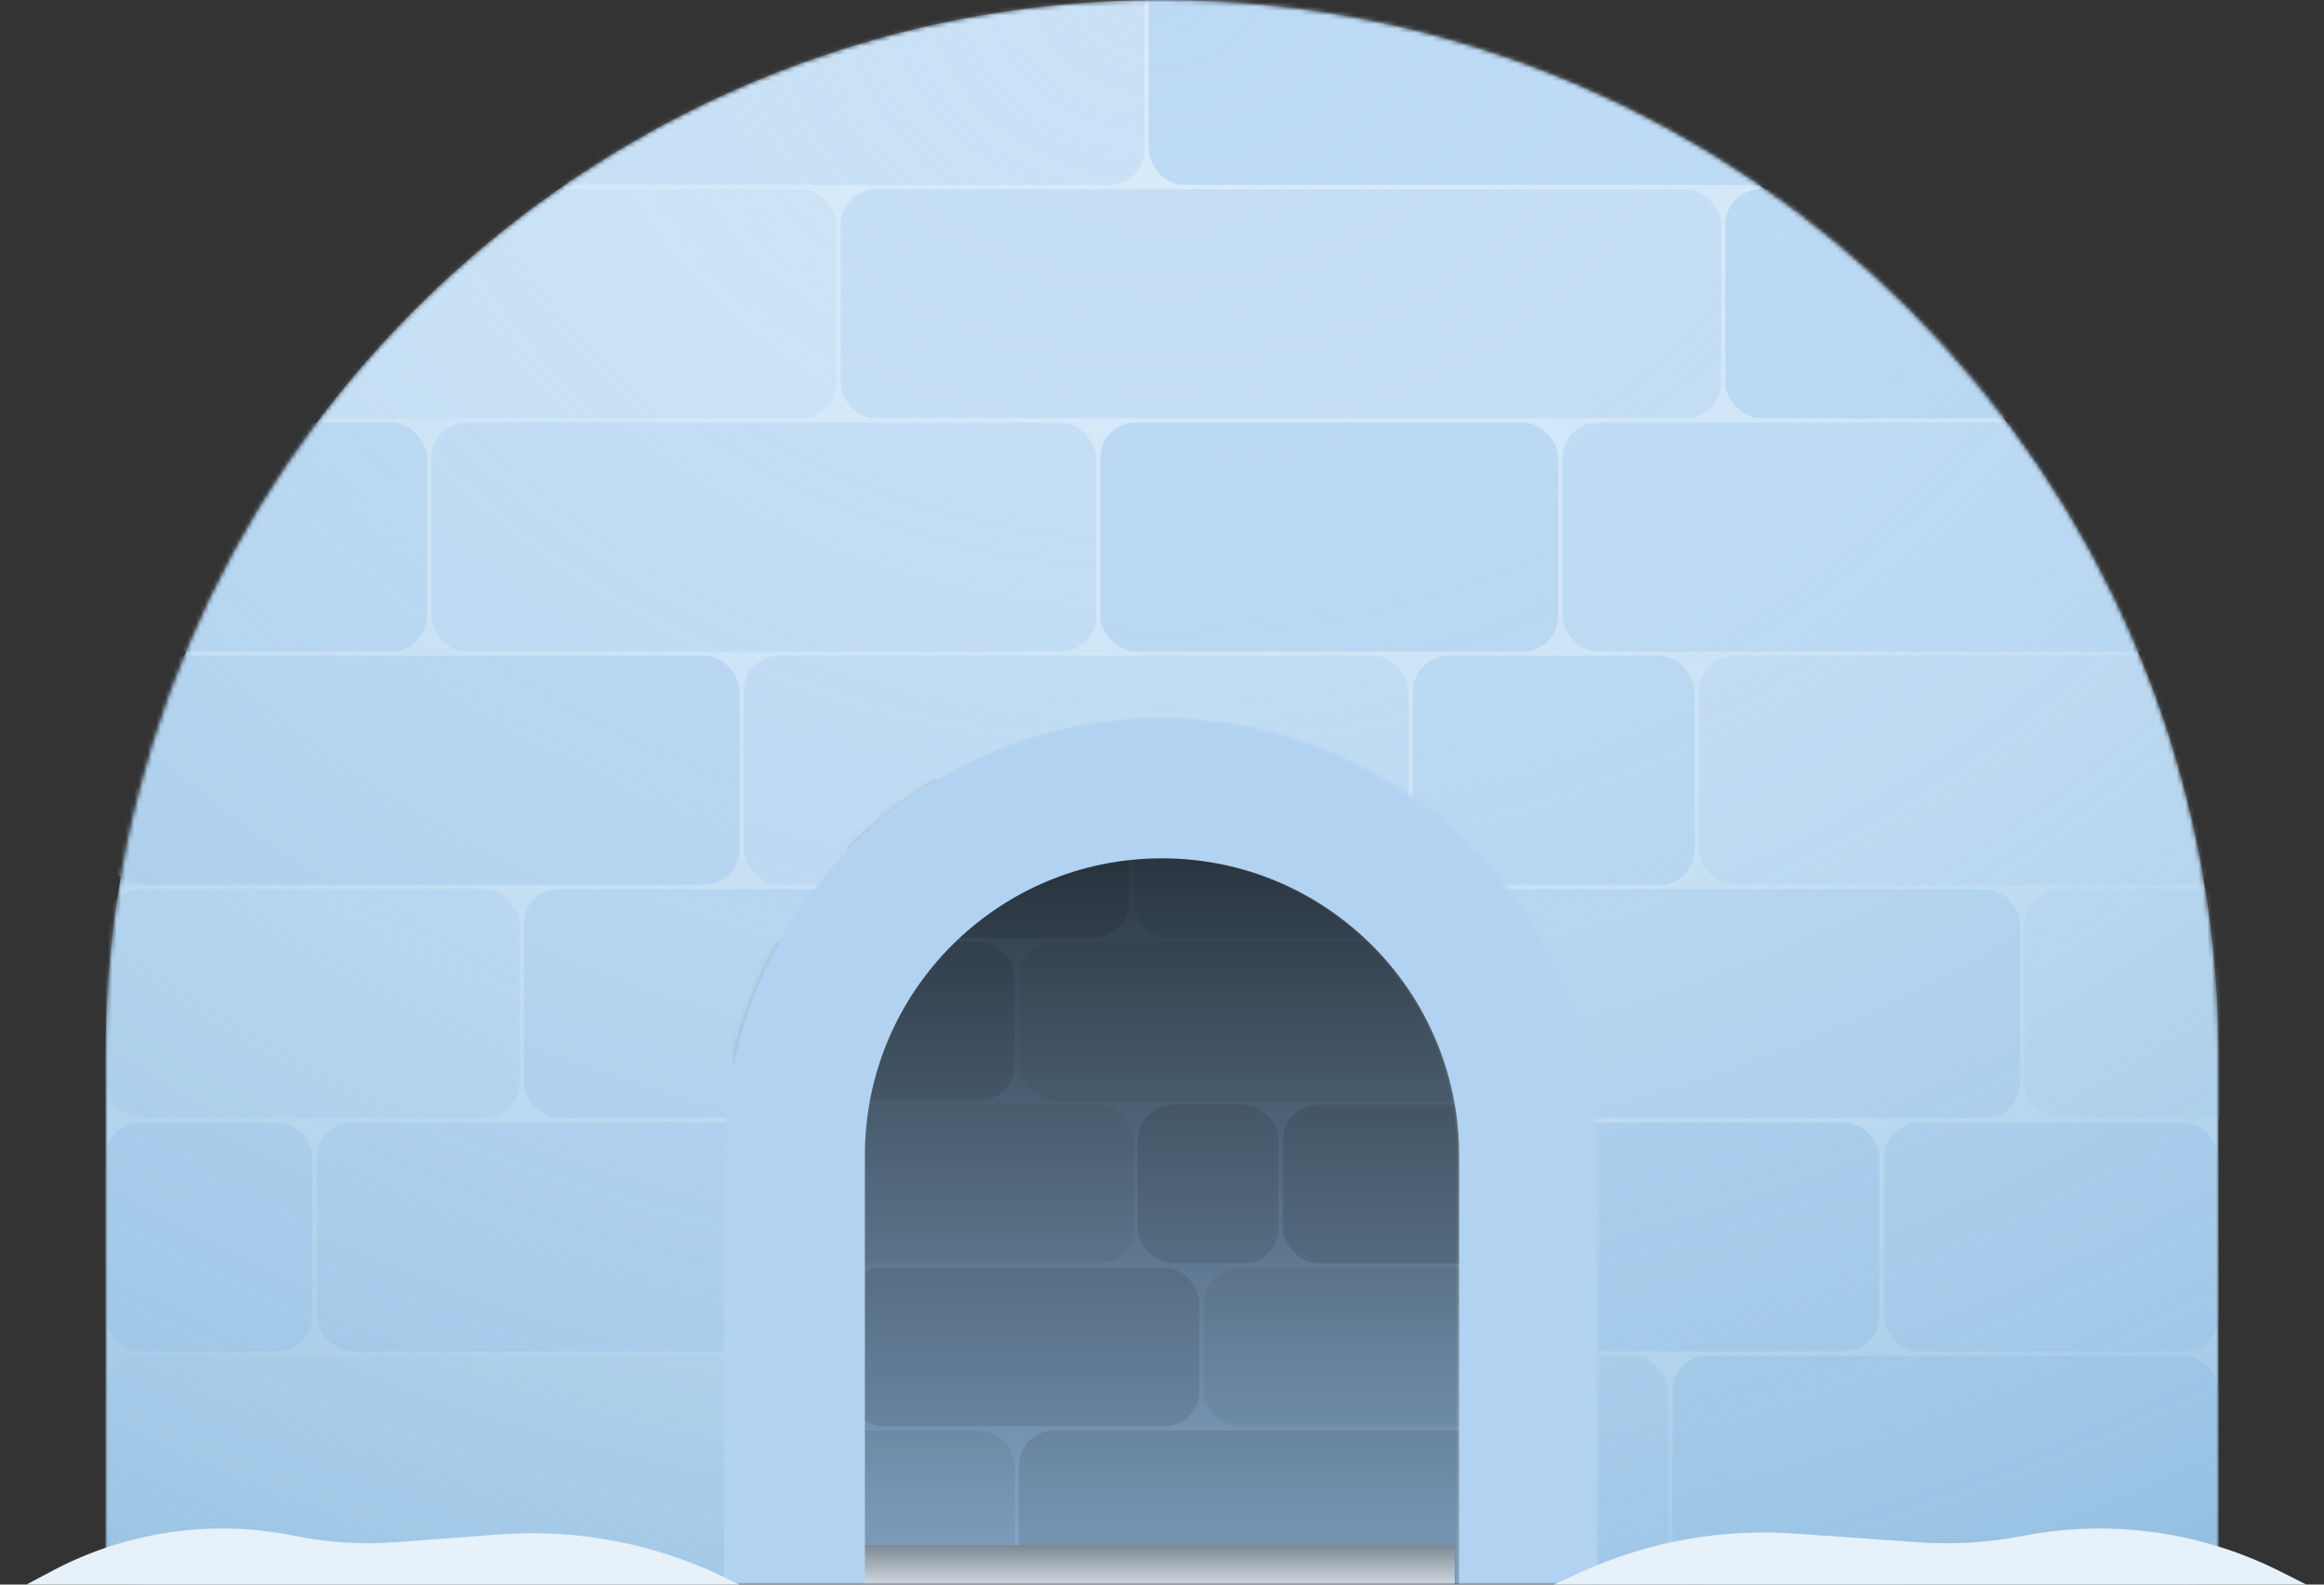 <svg width="528" height="360" viewBox="0 0 528 360" fill="none" xmlns="http://www.w3.org/2000/svg">
<rect x="0" y="0" width="528" height="360" fill="#333333" stroke="none"/>
<mask id="mask0_1308_5104" style="mask-type:alpha" maskUnits="userSpaceOnUse" x="24" y="0" width="480" height="360">
<path d="M24 240C24 107.452 131.452 0 264 0C396.548 0 504 107.452 504 240V351.853C504 356.352 500.352 360 495.853 360H32.147C27.648 360 24 356.352 24 351.853V240Z" fill="#D9D9D9"/>
</mask>
<g mask="url(#mask0_1308_5104)">
<path d="M24 240C24 107.452 131.452 0 264 0C396.548 0 504 107.452 504 240V381H24V240Z" fill="#D8EBFA"/>
<rect opacity="0.3" x="24" y="308" width="153" height="52" rx="8" fill="#B1D2F1"/>
<rect opacity="0.5" x="24" y="202" width="94" height="52" rx="8" fill="#B1D2F1"/>
<rect opacity="0.8" x="24" y="149" width="144" height="52" rx="8" fill="#B1D2F1"/>
<rect opacity="0.7" x="24" y="96" width="73" height="52" rx="8" fill="#B1D2F1"/>
<rect opacity="0.7" x="321" y="149" width="64" height="52" rx="8" fill="#B1D2F1"/>
<rect opacity="0.4" x="386" y="149" width="118" height="52" rx="8" fill="#B1D2F1"/>
<rect opacity="0.6" x="355" y="96" width="149" height="52" rx="8" fill="#B1D2F1"/>
<rect opacity="0.78" x="392" y="43" width="149" height="52" rx="8" fill="#B1D2F1"/>
<rect opacity="0.8" x="428" y="255" width="76" height="52" rx="8" fill="#B1D2F1"/>
<rect x="380" y="308" width="124" height="52" rx="8" fill="#B1D2F1"/>
<rect x="351" y="255" width="76" height="52" rx="8" fill="#B1D2F1"/>
<rect opacity="0.7" x="352" y="308" width="27" height="52" rx="8" fill="#B1D2F1"/>
<rect opacity="0.7" x="309" y="202" width="150" height="52" rx="8" fill="#B1D2F1"/>
<rect opacity="0.4" x="460" y="202" width="82" height="52" rx="8" fill="#B1D2F1"/>
<rect opacity="0.7" x="119" y="202" width="94" height="52" rx="8" fill="#B1D2F1"/>
<rect opacity="0.5" x="169" y="149" width="151" height="52" rx="8" fill="#B1D2F1"/>
<rect opacity="0.5" x="98" y="96" width="151" height="52" rx="8" fill="#B1D2F1"/>
<rect opacity="0.3" x="52" y="43" width="138" height="52" rx="8" fill="#B1D2F1"/>
<rect opacity="0.5" x="191" y="43" width="200" height="52" rx="8" fill="#B1D2F1"/>
<rect opacity="0.4" x="96" y="-10" width="164" height="52" rx="8" fill="#B1D2F1"/>
<rect opacity="0.7" x="261" y="-10" width="164" height="52" rx="8" fill="#B1D2F1"/>
<rect opacity="0.8" x="250" y="96" width="104" height="52" rx="8" fill="#B1D2F1"/>
<rect opacity="0.8" x="24" y="255" width="47" height="52" rx="8" fill="#B1D2F1"/>
<rect opacity="0.7" x="72" y="255" width="103" height="52" rx="8" fill="#B1D2F1"/>
<path d="M24 240C24 107.452 131.452 0 264 0C396.548 0 504 107.452 504 240V381H24V240Z" fill="url(#paint0_radial_1308_5104)"/>
<mask id="mask1_1308_5104" style="mask-type:alpha" maskUnits="userSpaceOnUse" x="164" y="163" width="199" height="229">
<path d="M331 376H347V360V262.5C347 216.384 309.616 179 263.5 179C217.384 179 180 216.384 180 262.5V360V376H196H331Z" fill="url(#paint1_linear_1308_5104)" stroke="#B1D2F1" stroke-width="32"/>
</mask>
<g mask="url(#mask1_1308_5104)">
<path d="M196 262.5C196 225.221 226.221 195 263.5 195C300.779 195 331 225.221 331 262.5V360H196V262.5Z" fill="#96BEE4"/>
<rect opacity="0.12" x="192.5" y="177" width="64" height="36" rx="8" fill="black"/>
<rect opacity="0.1" x="192.5" y="288" width="80" height="36" rx="8" fill="black"/>
<rect opacity="0.1" x="166.5" y="214" width="64" height="36" rx="8" fill="black"/>
<rect opacity="0.06" x="166.5" y="325" width="64" height="36" rx="8" fill="black"/>
<rect opacity="0.05" x="166.5" y="251" width="91" height="36" rx="8" fill="black"/>
<rect opacity="0.07" x="257.5" y="177" width="81" height="36" rx="8" fill="black"/>
<rect opacity="0.05" x="273.5" y="288" width="65" height="36" rx="8" fill="black"/>
<rect opacity="0.05" x="231.5" y="214" width="113" height="36" rx="8" fill="black"/>
<rect opacity="0.1" x="231.5" y="325" width="113" height="36" rx="8" fill="black"/>
<rect opacity="0.1" x="258.5" y="251" width="32" height="36" rx="8" fill="black"/>
<rect opacity="0.12" x="291.5" y="251" width="53" height="36" rx="8" fill="black"/>
<rect x="195.5" y="351" width="135" height="9" fill="url(#paint2_linear_1308_5104)"/>
<path d="M331.5 376H347.5V360V262.5C347.5 216.384 310.116 179 264 179C217.884 179 180.5 216.384 180.5 262.5V360V376H196.5H331.5Z" fill="url(#paint3_linear_1308_5104)" stroke="#B1D2F1" stroke-width="32"/>
</g>
</g>
<path d="M11.84 356.896C28.741 347.914 48.245 345.101 66.996 348.942C74.449 350.468 82.077 350.954 89.664 350.386L113.458 348.604C130.939 347.295 148.456 350.604 164.255 358.199L168 360H6L11.84 356.896Z" fill="#E6F1FA"/>
<path d="M518.108 357.034C500.039 347.936 479.461 345.091 459.601 348.944C451.74 350.47 443.712 350.955 435.724 350.389L407.783 348.406C391.131 347.225 374.449 350.231 359.257 357.15L353 360H524L518.108 357.034Z" fill="#E6F1FA"/>
<defs>
<radialGradient id="paint0_radial_1308_5104" cx="0" cy="0" r="1" gradientUnits="userSpaceOnUse" gradientTransform="translate(264 7.23023e-06) rotate(90) scale(506.5 638.11)">
<stop stop-color="#D8EBFA" stop-opacity="0"/>
<stop offset="1" stop-color="#7AAFD8"/>
</radialGradient>
<linearGradient id="paint1_linear_1308_5104" x1="263.5" y1="195" x2="263.5" y2="360" gradientUnits="userSpaceOnUse">
<stop stop-color="#000414"/>
<stop offset="1"/>
</linearGradient>
<linearGradient id="paint2_linear_1308_5104" x1="263" y1="351" x2="263" y2="360" gradientUnits="userSpaceOnUse">
<stop stop-color="#919DA8"/>
<stop offset="1" stop-color="#E6F1FA"/>
</linearGradient>
<linearGradient id="paint3_linear_1308_5104" x1="264" y1="195" x2="264" y2="360" gradientUnits="userSpaceOnUse">
<stop stop-opacity="0.7"/>
<stop offset="1" stop-opacity="0.1"/>
</linearGradient>
</defs>
</svg>
